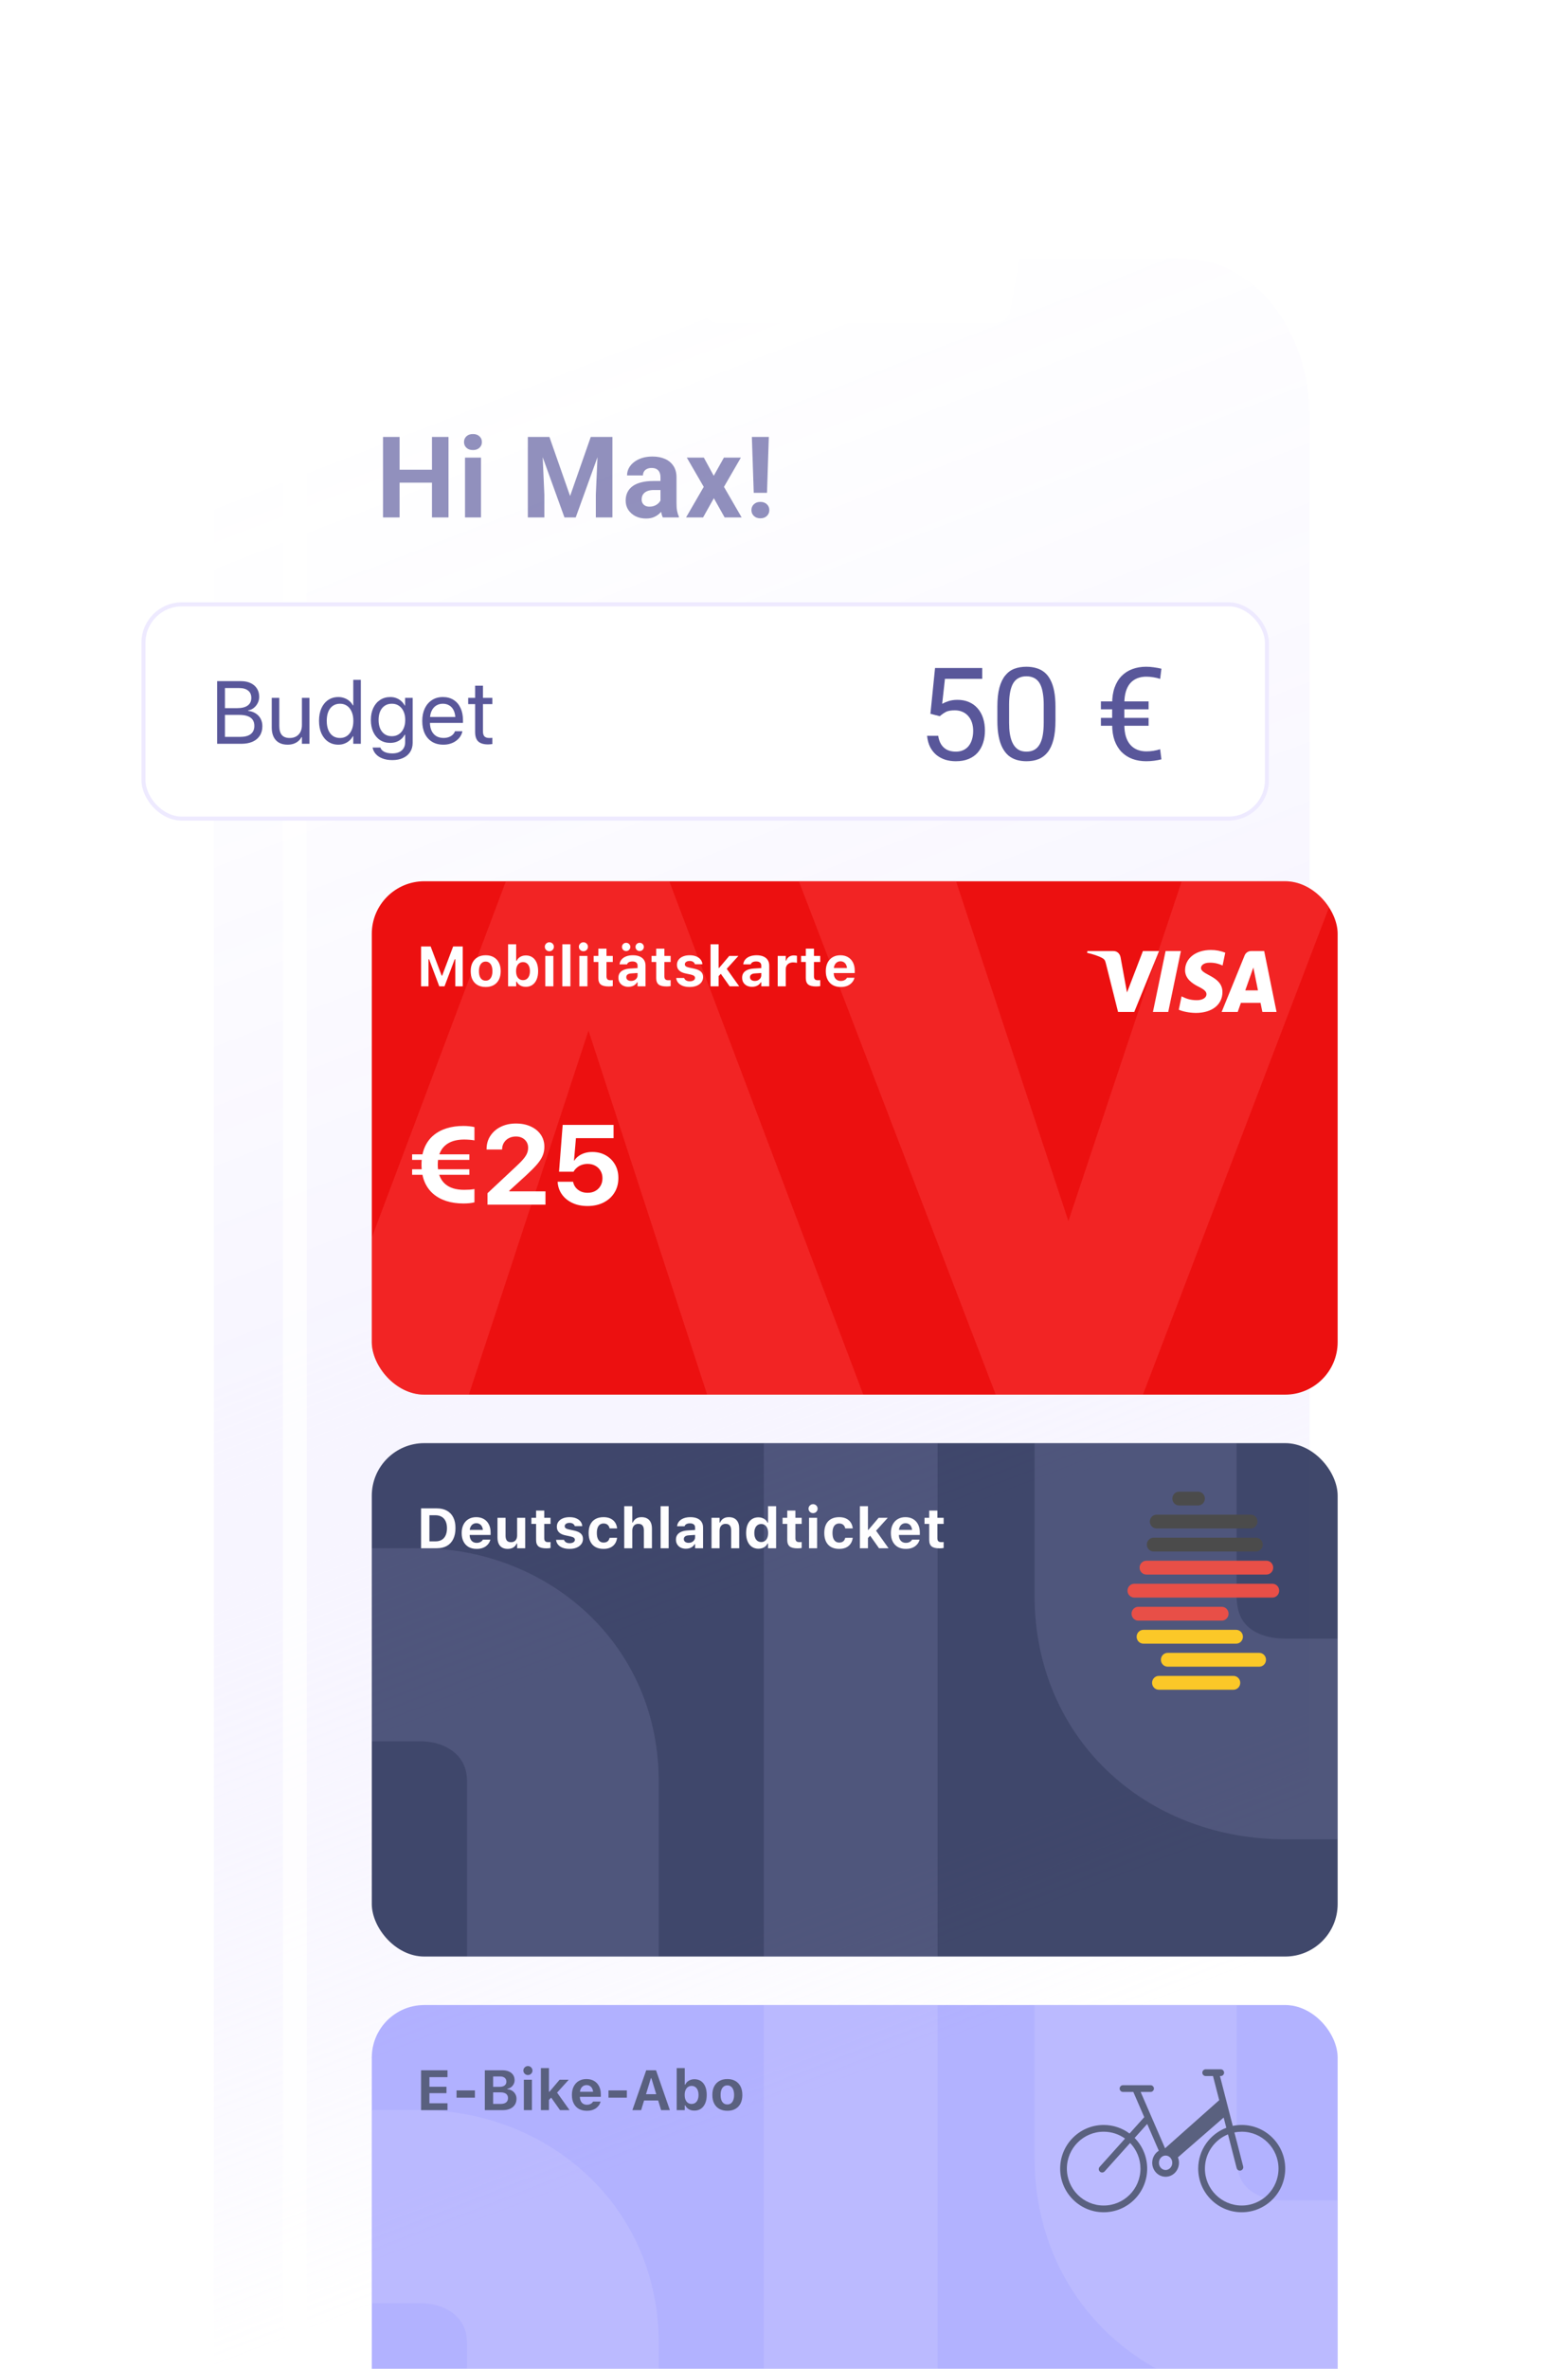 <?xml version="1.0" encoding="utf-8"?>
<svg xmlns="http://www.w3.org/2000/svg" fill="none" height="586" viewBox="0 0 388 586" width="388">
<g data-figma-bg-blur-radius="20" filter="url(#filter0_d_11328_27726)">
<path d="M76 93.812C76 72.377 89.923 55 107.098 55H315.902C333.077 55 347 72.377 347 93.812V576.188C347 597.623 333.077 615 315.902 615H107.098C89.923 615 76 597.623 76 576.188V93.812Z" fill="url(#paint0_linear_11328_27726)" fill-opacity="0.6" shape-rendering="crispEdges"/>
</g>
<path d="M108.053 116.201V119.4H97.662V116.201H108.053ZM98.879 108.094V128H94.777V108.094H98.879ZM110.979 108.094V128H106.891V108.094H110.979ZM119.017 113.207V128H115.066V113.207H119.017ZM114.82 109.352C114.82 108.777 115.02 108.303 115.421 107.93C115.822 107.556 116.36 107.369 117.035 107.369C117.7 107.369 118.233 107.556 118.634 107.93C119.044 108.303 119.249 108.777 119.249 109.352C119.249 109.926 119.044 110.4 118.634 110.773C118.233 111.147 117.7 111.334 117.035 111.334C116.36 111.334 115.822 111.147 115.421 110.773C115.02 110.4 114.82 109.926 114.82 109.352ZM132.483 108.094H135.955L141.069 122.709L146.182 108.094H149.655L142.463 128H139.674L132.483 108.094ZM130.61 108.094H134.069L134.698 122.34V128H130.61V108.094ZM148.069 108.094H151.541V128H147.44V122.34L148.069 108.094ZM163.435 124.664V118.074C163.435 117.6 163.358 117.195 163.203 116.857C163.048 116.511 162.806 116.242 162.478 116.051C162.159 115.859 161.745 115.764 161.234 115.764C160.797 115.764 160.418 115.841 160.099 115.996C159.78 116.142 159.534 116.356 159.361 116.639C159.188 116.912 159.101 117.236 159.101 117.609H155.164C155.164 116.98 155.31 116.383 155.601 115.818C155.893 115.253 156.317 114.757 156.873 114.328C157.429 113.891 158.09 113.549 158.855 113.303C159.63 113.057 160.496 112.934 161.453 112.934C162.601 112.934 163.622 113.125 164.515 113.508C165.409 113.891 166.11 114.465 166.621 115.23C167.14 115.996 167.4 116.953 167.4 118.102V124.432C167.4 125.243 167.45 125.908 167.551 126.428C167.651 126.938 167.797 127.385 167.988 127.768V128H164.01C163.818 127.599 163.672 127.098 163.572 126.496C163.481 125.885 163.435 125.275 163.435 124.664ZM163.955 118.99L163.982 121.219H161.781C161.261 121.219 160.81 121.278 160.428 121.396C160.045 121.515 159.73 121.684 159.484 121.902C159.238 122.112 159.056 122.358 158.937 122.641C158.828 122.923 158.773 123.233 158.773 123.57C158.773 123.908 158.851 124.213 159.006 124.486C159.161 124.751 159.384 124.96 159.676 125.115C159.967 125.261 160.309 125.334 160.701 125.334C161.293 125.334 161.808 125.215 162.246 124.979C162.683 124.742 163.021 124.45 163.258 124.104C163.504 123.757 163.631 123.429 163.64 123.119L164.679 124.787C164.534 125.161 164.333 125.548 164.078 125.949C163.832 126.35 163.517 126.729 163.135 127.084C162.752 127.43 162.291 127.717 161.754 127.945C161.216 128.164 160.578 128.273 159.84 128.273C158.901 128.273 158.049 128.087 157.283 127.713C156.526 127.33 155.925 126.806 155.478 126.141C155.041 125.466 154.822 124.701 154.822 123.844C154.822 123.069 154.968 122.381 155.26 121.779C155.551 121.178 155.98 120.672 156.545 120.262C157.119 119.842 157.834 119.528 158.691 119.318C159.548 119.1 160.541 118.99 161.672 118.99H163.955ZM174.167 113.207L176.614 117.705L179.13 113.207H183.327L179.144 120.439L183.519 128H179.308L176.642 123.242L173.976 128H169.765L174.14 120.439L169.956 113.207H174.167ZM190.245 108.094L189.794 121.916H186.512L186.048 108.094H190.245ZM185.938 126.195C185.938 125.612 186.139 125.129 186.54 124.746C186.95 124.354 187.488 124.158 188.153 124.158C188.827 124.158 189.365 124.354 189.766 124.746C190.167 125.129 190.368 125.612 190.368 126.195C190.368 126.76 190.167 127.239 189.766 127.631C189.365 128.023 188.827 128.219 188.153 128.219C187.488 128.219 186.95 128.023 186.54 127.631C186.139 127.239 185.938 126.76 185.938 126.195Z" fill="#59579A" fill-opacity="0.66"/>
<path d="M315.53 49C335.952 49 352.508 69.37 352.508 94.498V569.502C352.508 594.63 335.952 615 315.53 615H106.978C86.555 615 70 594.63 70 569.502V94.498C70 69.37 86.555 49 106.978 49H315.53ZM253.626 56.279L250.101 76.622C249.768 78.539 248.105 79.939 246.159 79.939H177.828C175.883 79.939 174.219 78.539 173.887 76.622L170.361 56.279H106.978L106.176 56.292C89.392 56.815 75.916 73.72 75.916 94.498V569.502L75.927 570.488C76.345 590.812 89.658 607.193 106.176 607.708L106.978 607.721H315.53L316.332 607.708C332.85 607.193 346.162 590.812 346.581 570.488L346.592 569.502V94.498C346.592 73.72 333.116 56.815 316.332 56.292L315.53 56.279H253.626Z" fill="white" fill-opacity="0.8"/>
<g clip-path="url(#clip1_11328_27726)">
<rect fill="#EC1010" height="127" rx="13" width="239" x="92" y="218"/>
<path d="M282.439 346H246.774L195 211H234.257L264.376 302.062L294.743 211H334L282.439 346Z" fill="#FF5050" fill-opacity="0.53" opacity="0.6"/>
<path d="M127.819 211H162.971L214 346H175.308L145.623 254.938L115.692 346H77L127.819 211Z" fill="#FF5050" fill-opacity="0.53" opacity="0.6"/>
<path d="M292.208 235.267L289.078 250.333L285.293 250.333L288.425 235.267L292.208 235.267ZM308.143 244.994L310.136 239.337L311.283 244.994L308.143 244.994ZM312.374 250.333L315.878 250.333L312.821 235.267L309.586 235.267C309.238 235.266 308.897 235.371 308.609 235.569C308.322 235.766 308.1 236.047 307.974 236.373L302.293 250.334L306.269 250.334L307.059 248.086L311.918 248.086L312.371 250.334L312.374 250.333ZM302.49 245.415C302.506 241.437 297.146 241.219 297.184 239.442C297.194 238.902 297.696 238.328 298.79 238.179C300.073 238.056 301.365 238.289 302.525 238.854L303.189 235.668C302.059 235.229 300.858 235.003 299.646 235C295.904 235 293.269 237.047 293.246 239.98C293.224 242.147 295.127 243.358 296.57 244.078C298.045 244.817 298.534 245.292 298.534 245.95C298.525 246.961 297.357 247.407 296.268 247.424C294.363 247.456 293.258 246.896 292.376 246.474L291.69 249.776C292.576 250.193 294.207 250.558 295.902 250.576C299.881 250.576 302.482 248.551 302.496 245.416L302.49 245.415ZM286.804 235.267L280.668 250.333L276.663 250.333L273.641 238.31C273.459 237.569 273.298 237.298 272.735 236.985C271.828 236.477 270.317 236.002 269 235.706L269.089 235.267L275.533 235.267C276.355 235.267 277.094 235.829 277.28 236.803L278.875 245.521L282.815 235.267L286.804 235.267Z" fill="white"/>
<path d="M104.196 244V234.136H106.562L109.289 241.354H109.412L112.133 234.136H114.498V244H112.659V237.287H111.641L113.609 234.409L109.993 244H108.701L105.092 234.409L107.054 237.287H106.035V244H104.196ZM120.182 244.157C119.412 244.157 118.749 244.002 118.193 243.692C117.637 243.378 117.211 242.929 116.914 242.346C116.618 241.758 116.47 241.056 116.47 240.24V240.227C116.47 239.415 116.62 238.718 116.921 238.135C117.222 237.551 117.648 237.103 118.2 236.788C118.756 236.469 119.416 236.31 120.182 236.31C120.948 236.31 121.606 236.467 122.158 236.781C122.714 237.096 123.142 237.547 123.443 238.135C123.744 238.718 123.894 239.415 123.894 240.227V240.24C123.894 241.056 123.746 241.758 123.45 242.346C123.153 242.929 122.727 243.378 122.171 243.692C121.62 244.002 120.957 244.157 120.182 244.157ZM120.182 242.592C120.537 242.592 120.838 242.498 121.084 242.312C121.33 242.125 121.52 241.856 121.652 241.505C121.784 241.154 121.85 240.732 121.85 240.24V240.227C121.85 239.734 121.784 239.315 121.652 238.969C121.52 238.618 121.328 238.349 121.078 238.162C120.831 237.971 120.533 237.875 120.182 237.875C119.831 237.875 119.53 237.971 119.28 238.162C119.034 238.349 118.844 238.618 118.712 238.969C118.58 239.315 118.514 239.734 118.514 240.227V240.24C118.514 240.737 118.578 241.161 118.705 241.512C118.838 241.863 119.027 242.132 119.273 242.318C119.523 242.501 119.827 242.592 120.182 242.592ZM130.104 244.116C129.749 244.116 129.425 244.066 129.134 243.966C128.842 243.861 128.587 243.713 128.368 243.521C128.154 243.33 127.981 243.1 127.848 242.831H127.725V244H125.729V233.596H127.725V237.677H127.848C127.976 237.399 128.149 237.162 128.368 236.966C128.591 236.77 128.849 236.619 129.14 236.515C129.437 236.405 129.758 236.351 130.104 236.351C130.738 236.351 131.282 236.506 131.738 236.815C132.194 237.125 132.545 237.57 132.791 238.148C133.037 238.727 133.16 239.42 133.16 240.227V240.24C133.16 241.042 133.035 241.733 132.784 242.312C132.538 242.89 132.187 243.337 131.731 243.651C131.275 243.961 130.733 244.116 130.104 244.116ZM129.421 242.462C129.776 242.462 130.079 242.373 130.33 242.195C130.585 242.018 130.781 241.762 130.918 241.43C131.059 241.097 131.13 240.701 131.13 240.24V240.227C131.13 239.766 131.059 239.372 130.918 239.044C130.781 238.711 130.585 238.456 130.33 238.278C130.079 238.096 129.776 238.005 129.421 238.005C129.074 238.005 128.771 238.096 128.511 238.278C128.256 238.456 128.058 238.711 127.917 239.044C127.775 239.372 127.705 239.769 127.705 240.233V240.247C127.705 240.703 127.773 241.097 127.91 241.43C128.051 241.762 128.249 242.018 128.505 242.195C128.764 242.373 129.07 242.462 129.421 242.462ZM134.934 244V236.474H136.93V244H134.934ZM135.939 235.318C135.633 235.318 135.369 235.211 135.146 234.997C134.922 234.778 134.811 234.516 134.811 234.211C134.811 233.901 134.922 233.639 135.146 233.425C135.369 233.206 135.633 233.097 135.939 233.097C136.248 233.097 136.513 233.206 136.732 233.425C136.95 233.639 137.06 233.901 137.06 234.211C137.06 234.516 136.95 234.778 136.732 234.997C136.513 235.211 136.248 235.318 135.939 235.318ZM139.148 244V233.596H141.144V244H139.148ZM143.362 244V236.474H145.358V244H143.362ZM144.367 235.318C144.062 235.318 143.797 235.211 143.574 234.997C143.351 234.778 143.239 234.516 143.239 234.211C143.239 233.901 143.351 233.639 143.574 233.425C143.797 233.206 144.062 233.097 144.367 233.097C144.677 233.097 144.941 233.206 145.16 233.425C145.379 233.639 145.488 233.901 145.488 234.211C145.488 234.516 145.379 234.778 145.16 234.997C144.941 235.211 144.677 235.318 144.367 235.318ZM150.632 244.027C149.721 244.027 149.064 243.868 148.663 243.549C148.262 243.225 148.062 242.699 148.062 241.97V237.978H146.9V236.474H148.062V234.676H150.078V236.474H151.63V237.978H150.078V241.512C150.078 241.849 150.153 242.097 150.304 242.257C150.459 242.412 150.705 242.489 151.042 242.489C151.17 242.489 151.275 242.487 151.357 242.482C151.443 242.473 151.534 242.464 151.63 242.455V243.938C151.507 243.961 151.359 243.982 151.186 244C151.013 244.018 150.828 244.027 150.632 244.027ZM155.482 244.116C155.008 244.116 154.584 244.025 154.21 243.843C153.841 243.656 153.552 243.394 153.342 243.057C153.133 242.715 153.028 242.316 153.028 241.86V241.847C153.028 241.396 153.14 241.008 153.363 240.685C153.591 240.361 153.921 240.108 154.354 239.926C154.792 239.739 155.322 239.627 155.947 239.591L158.75 239.42V240.637L156.248 240.801C155.819 240.824 155.5 240.915 155.291 241.074C155.081 241.234 154.976 241.45 154.976 241.724V241.737C154.976 242.024 155.085 242.25 155.304 242.414C155.523 242.578 155.806 242.66 156.152 242.66C156.462 242.66 156.737 242.599 156.979 242.476C157.221 242.353 157.412 242.186 157.553 241.977C157.695 241.762 157.765 241.523 157.765 241.259V238.859C157.765 238.531 157.656 238.281 157.437 238.107C157.223 237.93 156.911 237.841 156.501 237.841C156.14 237.841 155.847 237.902 155.619 238.025C155.395 238.144 155.245 238.315 155.167 238.538L155.154 238.565H153.308L153.315 238.504C153.37 238.062 153.536 237.677 153.814 237.349C154.097 237.021 154.475 236.765 154.949 236.583C155.427 236.401 155.981 236.31 156.61 236.31C157.275 236.31 157.84 236.412 158.305 236.617C158.77 236.818 159.123 237.109 159.365 237.492C159.611 237.87 159.734 238.326 159.734 238.859V244H157.765V243.002H157.642C157.515 243.234 157.344 243.435 157.129 243.604C156.92 243.768 156.674 243.895 156.391 243.986C156.113 244.073 155.81 244.116 155.482 244.116ZM154.942 235.271C154.655 235.271 154.409 235.173 154.204 234.977C154.003 234.776 153.903 234.532 153.903 234.245C153.903 233.963 154.003 233.723 154.204 233.527C154.409 233.327 154.655 233.227 154.942 233.227C155.224 233.227 155.466 233.327 155.667 233.527C155.872 233.723 155.974 233.963 155.974 234.245C155.974 234.532 155.872 234.776 155.667 234.977C155.466 235.173 155.224 235.271 154.942 235.271ZM158.285 235.271C158.002 235.271 157.758 235.173 157.553 234.977C157.353 234.776 157.252 234.532 157.252 234.245C157.252 233.963 157.353 233.723 157.553 233.527C157.758 233.327 158.002 233.227 158.285 233.227C158.572 233.227 158.816 233.327 159.016 233.527C159.221 233.723 159.324 233.963 159.324 234.245C159.324 234.532 159.221 234.776 159.016 234.977C158.816 235.173 158.572 235.271 158.285 235.271ZM164.953 244.027C164.042 244.027 163.385 243.868 162.984 243.549C162.583 243.225 162.383 242.699 162.383 241.97V237.978H161.221V236.474H162.383V234.676H164.399V236.474H165.951V237.978H164.399V241.512C164.399 241.849 164.474 242.097 164.625 242.257C164.78 242.412 165.026 242.489 165.363 242.489C165.491 242.489 165.596 242.487 165.678 242.482C165.764 242.473 165.855 242.464 165.951 242.455V243.938C165.828 243.961 165.68 243.982 165.507 244C165.334 244.018 165.149 244.027 164.953 244.027ZM170.678 244.157C169.994 244.157 169.411 244.064 168.928 243.877C168.449 243.686 168.073 243.424 167.8 243.091C167.531 242.758 167.374 242.378 167.328 241.949L167.322 241.922H169.283L169.297 241.949C169.379 242.182 169.534 242.373 169.762 242.523C169.994 242.674 170.307 242.749 170.698 242.749C170.954 242.749 171.177 242.715 171.368 242.646C171.56 242.574 171.71 242.476 171.82 242.353C171.929 242.229 171.984 242.086 171.984 241.922V241.908C171.984 241.708 171.902 241.541 171.738 241.409C171.573 241.277 171.3 241.168 170.917 241.081L169.659 240.814C169.181 240.714 168.782 240.568 168.463 240.377C168.144 240.181 167.905 239.942 167.745 239.659C167.59 239.377 167.513 239.049 167.513 238.675V238.668C167.513 238.194 167.643 237.782 167.903 237.431C168.167 237.075 168.534 236.799 169.003 236.604C169.477 236.408 170.026 236.31 170.651 236.31C171.307 236.31 171.865 236.41 172.325 236.61C172.786 236.806 173.139 237.071 173.385 237.403C173.636 237.731 173.775 238.098 173.802 238.504V238.531H171.949L171.943 238.497C171.888 238.292 171.751 238.112 171.532 237.957C171.314 237.798 171.017 237.718 170.644 237.718C170.416 237.718 170.213 237.752 170.035 237.82C169.858 237.889 169.716 237.984 169.612 238.107C169.511 238.23 169.461 238.376 169.461 238.545V238.552C169.461 238.684 169.495 238.8 169.564 238.9C169.632 239.001 169.744 239.087 169.899 239.16C170.054 239.233 170.261 239.299 170.521 239.358L171.772 239.625C172.524 239.789 173.08 240.035 173.44 240.363C173.8 240.691 173.98 241.133 173.98 241.689V241.696C173.98 242.193 173.838 242.626 173.556 242.995C173.273 243.364 172.884 243.651 172.387 243.856C171.89 244.057 171.321 244.157 170.678 244.157ZM175.822 244V233.596H177.818V244H175.822ZM180.559 244L178.249 240.732L179.739 239.536L182.918 244H180.559ZM177.681 241.621L177.613 239.447H177.941L180.457 236.474H182.719L179.623 239.892L178.556 240.691L177.681 241.621ZM186.093 244.116C185.619 244.116 185.195 244.025 184.821 243.843C184.452 243.656 184.163 243.394 183.953 243.057C183.743 242.715 183.639 242.316 183.639 241.86V241.847C183.639 241.396 183.75 241.008 183.974 240.685C184.201 240.361 184.532 240.108 184.965 239.926C185.402 239.739 185.933 239.627 186.558 239.591L189.36 239.42V240.637L186.858 240.801C186.43 240.824 186.111 240.915 185.901 241.074C185.692 241.234 185.587 241.45 185.587 241.724V241.737C185.587 242.024 185.696 242.25 185.915 242.414C186.134 242.578 186.416 242.66 186.763 242.66C187.073 242.66 187.348 242.599 187.59 242.476C187.831 242.353 188.023 242.186 188.164 241.977C188.305 241.762 188.376 241.523 188.376 241.259V238.859C188.376 238.531 188.267 238.281 188.048 238.107C187.834 237.93 187.521 237.841 187.111 237.841C186.751 237.841 186.457 237.902 186.229 238.025C186.006 238.144 185.856 238.315 185.778 238.538L185.765 238.565H183.919L183.926 238.504C183.98 238.062 184.147 237.677 184.425 237.349C184.707 237.021 185.086 236.765 185.56 236.583C186.038 236.401 186.592 236.31 187.221 236.31C187.886 236.31 188.451 236.412 188.916 236.617C189.381 236.818 189.734 237.109 189.976 237.492C190.222 237.87 190.345 238.326 190.345 238.859V244H188.376V243.002H188.253C188.125 243.234 187.954 243.435 187.74 243.604C187.531 243.768 187.284 243.895 187.002 243.986C186.724 244.073 186.421 244.116 186.093 244.116ZM192.44 244V236.474H194.436V237.643H194.559C194.682 237.232 194.908 236.916 195.236 236.692C195.564 236.465 195.972 236.351 196.459 236.351C196.596 236.351 196.728 236.36 196.856 236.378C196.988 236.396 197.104 236.419 197.204 236.446V238.189C197.054 238.153 196.901 238.126 196.746 238.107C196.596 238.085 196.443 238.073 196.288 238.073C195.91 238.073 195.582 238.144 195.304 238.285C195.026 238.422 194.812 238.618 194.661 238.873C194.511 239.128 194.436 239.434 194.436 239.789V244H192.44ZM201.966 244.027C201.054 244.027 200.398 243.868 199.997 243.549C199.596 243.225 199.395 242.699 199.395 241.97V237.978H198.233V236.474H199.395V234.676H201.412V236.474H202.964V237.978H201.412V241.512C201.412 241.849 201.487 242.097 201.637 242.257C201.792 242.412 202.038 242.489 202.376 242.489C202.503 242.489 202.608 242.487 202.69 242.482C202.777 242.473 202.868 242.464 202.964 242.455V243.938C202.841 243.961 202.692 243.982 202.519 244C202.346 244.018 202.161 244.027 201.966 244.027ZM208.019 244.157C207.258 244.157 206.601 244 206.05 243.686C205.503 243.367 205.081 242.915 204.785 242.332C204.489 241.749 204.341 241.054 204.341 240.247V240.24C204.341 239.443 204.487 238.75 204.778 238.162C205.075 237.574 205.492 237.118 206.029 236.795C206.572 236.471 207.207 236.31 207.937 236.31C208.67 236.31 209.304 236.467 209.837 236.781C210.37 237.096 210.78 237.535 211.067 238.101C211.355 238.666 211.498 239.329 211.498 240.09V240.712H205.339V239.461H210.541L209.605 240.644V239.844C209.605 239.393 209.534 239.017 209.393 238.716C209.256 238.415 209.064 238.189 208.818 238.039C208.577 237.884 208.294 237.807 207.971 237.807C207.652 237.807 207.367 237.886 207.116 238.046C206.87 238.201 206.674 238.431 206.528 238.736C206.387 239.037 206.316 239.406 206.316 239.844V240.65C206.316 241.074 206.387 241.437 206.528 241.737C206.67 242.038 206.87 242.268 207.13 242.428C207.39 242.587 207.7 242.667 208.06 242.667C208.351 242.667 208.6 242.624 208.805 242.537C209.01 242.451 209.174 242.35 209.297 242.236C209.425 242.118 209.511 242.011 209.557 241.915L209.577 241.874H211.437L211.423 241.942C211.364 242.179 211.257 242.428 211.102 242.688C210.947 242.943 210.732 243.182 210.459 243.405C210.19 243.629 209.853 243.811 209.447 243.952C209.046 244.089 208.57 244.157 208.019 244.157Z" fill="white"/>
<path d="M114.68 297.713C113.14 297.713 111.732 297.512 110.456 297.111C109.189 296.701 108.095 296.1 107.175 295.307C106.254 294.505 105.543 293.507 105.042 292.312C104.55 291.109 104.303 289.715 104.303 288.129V288.102C104.303 286.516 104.55 285.126 105.042 283.932C105.543 282.729 106.254 281.73 107.175 280.938C108.104 280.135 109.203 279.534 110.469 279.133C111.736 278.732 113.14 278.531 114.68 278.531C115.182 278.531 115.674 278.559 116.157 278.613C116.649 278.659 117.064 278.727 117.401 278.818V282.1C117.073 282.036 116.667 281.986 116.184 281.949C115.701 281.913 115.25 281.895 114.831 281.895C113.828 281.895 112.926 282.022 112.124 282.277C111.322 282.533 110.638 282.92 110.073 283.439C109.508 283.95 109.075 284.597 108.774 285.381C108.473 286.156 108.323 287.067 108.323 288.115V288.143C108.323 289.191 108.473 290.102 108.774 290.877C109.075 291.652 109.508 292.299 110.073 292.818C110.638 293.329 111.322 293.712 112.124 293.967C112.926 294.213 113.828 294.336 114.831 294.336C115.25 294.336 115.701 294.322 116.184 294.295C116.667 294.258 117.073 294.208 117.401 294.145V297.426C117.064 297.517 116.649 297.59 116.157 297.645C115.674 297.69 115.182 297.713 114.68 297.713ZM101.979 290.617V289.25H116.143V290.617H101.979ZM101.979 286.926V285.559H116.143V286.926H101.979ZM120.634 298V295.17L127.607 288.648C128.464 287.855 129.111 287.195 129.548 286.666C129.986 286.137 130.282 285.663 130.437 285.244C130.601 284.825 130.683 284.387 130.683 283.932V283.904C130.683 283.367 130.555 282.893 130.3 282.482C130.045 282.063 129.69 281.735 129.234 281.498C128.787 281.261 128.272 281.143 127.689 281.143C127.014 281.143 126.422 281.279 125.912 281.553C125.401 281.817 125 282.186 124.708 282.66C124.417 283.125 124.262 283.654 124.244 284.246L124.23 284.369H120.402V284.26C120.402 283.02 120.716 281.926 121.345 280.979C121.974 280.021 122.835 279.274 123.929 278.736C125.032 278.199 126.276 277.93 127.662 277.93C129.056 277.93 130.282 278.176 131.339 278.668C132.397 279.151 133.221 279.826 133.814 280.691C134.406 281.557 134.703 282.551 134.703 283.672V283.699C134.703 284.492 134.557 285.23 134.265 285.914C133.983 286.589 133.513 287.309 132.857 288.074C132.201 288.831 131.303 289.733 130.164 290.781L124.449 295.99L126.035 293.215V295.99L124.462 294.719H134.976V298H120.634ZM145.387 298.342C143.956 298.342 142.703 298.087 141.627 297.576C140.552 297.066 139.699 296.373 139.07 295.498C138.442 294.623 138.086 293.639 138.004 292.545L137.99 292.34H141.805L141.832 292.436C141.932 292.928 142.142 293.374 142.461 293.775C142.789 294.176 143.204 294.495 143.705 294.732C144.207 294.96 144.772 295.074 145.401 295.074C146.121 295.074 146.754 294.924 147.301 294.623C147.857 294.313 148.29 293.889 148.6 293.352C148.919 292.814 149.078 292.194 149.078 291.492V291.465C149.078 290.772 148.919 290.161 148.6 289.633C148.29 289.095 147.857 288.676 147.301 288.375C146.754 288.074 146.125 287.924 145.414 287.924C144.913 287.924 144.448 287.997 144.02 288.143C143.591 288.279 143.208 288.484 142.871 288.758C142.68 288.913 142.502 289.081 142.338 289.264C142.174 289.446 142.037 289.642 141.928 289.852H138.332L139.235 278.271H151.826V281.553H142.516L142.037 287.104H142.119C142.393 286.657 142.748 286.279 143.186 285.969C143.632 285.65 144.138 285.404 144.703 285.23C145.278 285.057 145.897 284.971 146.563 284.971C147.82 284.971 148.932 285.249 149.899 285.805C150.865 286.352 151.626 287.108 152.182 288.074C152.738 289.04 153.016 290.143 153.016 291.383V291.41C153.016 292.786 152.692 293.994 152.045 295.033C151.407 296.072 150.514 296.883 149.365 297.467C148.217 298.05 146.891 298.342 145.387 298.342Z" fill="white"/>
</g>
<g opacity="0.84">
<g clip-path="url(#clip2_11328_27726)">
<rect fill="#1D264F" height="127" rx="13" width="239" x="92" y="357"/>
<path d="M232 349V488H189V349H232Z" fill="#BAB7FF" opacity="0.12"/>
<path d="M256 394.718V341H305.997V394.718C305.997 399.014 307.45 401.16 308.791 402.389C310.363 403.83 313.338 405.35 317.985 405.35H333V455H317.985C302.212 455 286.694 449.703 274.878 438.872C262.831 427.829 256 412.247 256 394.718Z" fill="#BAB7FF" opacity="0.12"/>
<path d="M163 440.729L163 496L115.573 496L115.573 440.729L115.57 440.429C115.5 437.357 114.363 435.298 112.806 433.84C111.059 432.206 108.105 430.759 103.997 430.759L89 430.759L89 383L103.997 383C134.666 383 162.561 405.677 162.995 439.919L163 440.729Z" fill="#BAB7FF" opacity="0.12"/>
<path d="M104.196 383V373.136H110.731V374.838H106.261V377.217H110.479V378.803H106.261V381.298H110.731V383H104.196ZM112.97 379.917V378.119H117.516V379.917H112.97ZM120.999 383V381.462H123.87C124.467 381.462 124.92 381.339 125.23 381.093C125.545 380.847 125.702 380.489 125.702 380.02V380.006C125.702 379.701 125.629 379.443 125.483 379.233C125.342 379.024 125.13 378.867 124.847 378.762C124.569 378.652 124.228 378.598 123.822 378.598H120.999V377.237H123.583C124.139 377.237 124.565 377.126 124.861 376.902C125.157 376.679 125.305 376.365 125.305 375.959V375.945C125.305 375.544 125.169 375.232 124.895 375.009C124.626 374.781 124.246 374.667 123.754 374.667H120.999V373.136H124.28C124.923 373.136 125.469 373.236 125.921 373.437C126.376 373.632 126.725 373.915 126.967 374.284C127.213 374.649 127.336 375.084 127.336 375.59V375.604C127.336 375.95 127.256 376.273 127.096 376.574C126.941 376.875 126.73 377.126 126.461 377.326C126.192 377.527 125.889 377.652 125.551 377.702V377.825C125.989 377.857 126.376 377.98 126.714 378.194C127.055 378.409 127.322 378.687 127.513 379.028C127.709 379.37 127.807 379.751 127.807 380.17V380.184C127.807 380.758 127.668 381.257 127.39 381.681C127.117 382.1 126.725 382.426 126.215 382.658C125.709 382.886 125.103 383 124.396 383H120.999ZM119.967 383V373.136H122.031V383H119.967ZM129.629 383V375.474H131.625V383H129.629ZM130.634 374.318C130.329 374.318 130.064 374.211 129.841 373.997C129.618 373.778 129.506 373.516 129.506 373.211C129.506 372.901 129.618 372.639 129.841 372.425C130.064 372.206 130.329 372.097 130.634 372.097C130.944 372.097 131.208 372.206 131.427 372.425C131.646 372.639 131.755 372.901 131.755 373.211C131.755 373.516 131.646 373.778 131.427 373.997C131.208 374.211 130.944 374.318 130.634 374.318ZM133.843 383V372.596H135.839V383H133.843ZM138.581 383L136.27 379.732L137.76 378.536L140.939 383H138.581ZM135.703 380.621L135.634 378.447H135.962L138.478 375.474H140.741L137.644 378.892L136.578 379.691L135.703 380.621ZM145.194 383.157C144.433 383.157 143.777 383 143.225 382.686C142.679 382.367 142.257 381.915 141.961 381.332C141.665 380.749 141.516 380.054 141.516 379.247V379.24C141.516 378.443 141.662 377.75 141.954 377.162C142.25 376.574 142.667 376.118 143.205 375.795C143.747 375.471 144.383 375.31 145.112 375.31C145.846 375.31 146.479 375.467 147.013 375.781C147.546 376.096 147.956 376.535 148.243 377.101C148.53 377.666 148.674 378.329 148.674 379.09V379.712H142.514V378.461H147.717L146.78 379.644V378.844C146.78 378.393 146.709 378.017 146.568 377.716C146.431 377.415 146.24 377.189 145.994 377.039C145.752 376.884 145.47 376.807 145.146 376.807C144.827 376.807 144.542 376.886 144.292 377.046C144.046 377.201 143.85 377.431 143.704 377.736C143.563 378.037 143.492 378.406 143.492 378.844V379.65C143.492 380.074 143.563 380.437 143.704 380.737C143.845 381.038 144.046 381.268 144.305 381.428C144.565 381.587 144.875 381.667 145.235 381.667C145.527 381.667 145.775 381.624 145.98 381.537C146.185 381.451 146.349 381.35 146.472 381.236C146.6 381.118 146.687 381.011 146.732 380.915L146.753 380.874H148.612L148.598 380.942C148.539 381.179 148.432 381.428 148.277 381.688C148.122 381.943 147.908 382.182 147.635 382.405C147.366 382.629 147.028 382.811 146.623 382.952C146.222 383.089 145.746 383.157 145.194 383.157ZM150.57 379.917V378.119H155.116V379.917H150.57ZM156.48 383L159.905 373.136H161.662V375.104H161.06L158.647 383H156.48ZM158.312 380.607L158.818 379.062H163.377L163.883 380.607H158.312ZM163.589 383L161.183 375.104V373.136H162.332L165.763 383H163.589ZM171.823 383.116C171.468 383.116 171.144 383.066 170.852 382.966C170.561 382.861 170.306 382.713 170.087 382.521C169.873 382.33 169.699 382.1 169.567 381.831H169.444V383H167.448V372.596H169.444V376.677H169.567C169.695 376.399 169.868 376.162 170.087 375.966C170.31 375.77 170.568 375.619 170.859 375.515C171.155 375.405 171.477 375.351 171.823 375.351C172.457 375.351 173.001 375.506 173.457 375.815C173.913 376.125 174.264 376.57 174.51 377.148C174.756 377.727 174.879 378.42 174.879 379.227V379.24C174.879 380.042 174.753 380.733 174.503 381.312C174.257 381.89 173.906 382.337 173.45 382.651C172.994 382.961 172.452 383.116 171.823 383.116ZM171.14 381.462C171.495 381.462 171.798 381.373 172.049 381.195C172.304 381.018 172.5 380.762 172.637 380.43C172.778 380.097 172.849 379.701 172.849 379.24V379.227C172.849 378.766 172.778 378.372 172.637 378.044C172.5 377.711 172.304 377.456 172.049 377.278C171.798 377.096 171.495 377.005 171.14 377.005C170.793 377.005 170.49 377.096 170.23 377.278C169.975 377.456 169.777 377.711 169.636 378.044C169.494 378.372 169.424 378.769 169.424 379.233V379.247C169.424 379.703 169.492 380.097 169.629 380.43C169.77 380.762 169.968 381.018 170.224 381.195C170.483 381.373 170.789 381.462 171.14 381.462ZM179.982 383.157C179.211 383.157 178.548 383.002 177.992 382.692C177.436 382.378 177.01 381.929 176.714 381.346C176.418 380.758 176.27 380.056 176.27 379.24V379.227C176.27 378.415 176.42 377.718 176.721 377.135C177.022 376.551 177.448 376.103 177.999 375.788C178.555 375.469 179.216 375.31 179.982 375.31C180.747 375.31 181.406 375.467 181.957 375.781C182.513 376.096 182.942 376.547 183.242 377.135C183.543 377.718 183.694 378.415 183.694 379.227V379.24C183.694 380.056 183.545 380.758 183.249 381.346C182.953 381.929 182.527 382.378 181.971 382.692C181.42 383.002 180.756 383.157 179.982 383.157ZM179.982 381.592C180.337 381.592 180.638 381.498 180.884 381.312C181.13 381.125 181.319 380.856 181.451 380.505C181.584 380.154 181.65 379.732 181.65 379.24V379.227C181.65 378.734 181.584 378.315 181.451 377.969C181.319 377.618 181.128 377.349 180.877 377.162C180.631 376.971 180.333 376.875 179.982 376.875C179.631 376.875 179.33 376.971 179.079 377.162C178.833 377.349 178.644 377.618 178.512 377.969C178.38 378.315 178.314 378.734 178.314 379.227V379.24C178.314 379.737 178.378 380.161 178.505 380.512C178.637 380.863 178.826 381.132 179.073 381.318C179.323 381.501 179.626 381.592 179.982 381.592Z" fill="#1D264F"/>
<path d="M104.196 383V373.136H108.079C109.059 373.136 109.893 373.327 110.581 373.71C111.269 374.088 111.796 374.64 112.16 375.364C112.525 376.089 112.707 376.966 112.707 377.996V378.01C112.707 379.072 112.525 379.974 112.16 380.717C111.8 381.46 111.276 382.027 110.588 382.419C109.9 382.806 109.063 383 108.079 383H104.196ZM106.261 381.298H107.751C108.362 381.298 108.879 381.173 109.303 380.922C109.727 380.671 110.048 380.304 110.267 379.821C110.49 379.334 110.602 378.741 110.602 378.044V378.03C110.602 377.351 110.488 376.775 110.26 376.301C110.036 375.822 109.711 375.46 109.282 375.214C108.858 374.963 108.348 374.838 107.751 374.838H106.261V381.298ZM117.919 383.157C117.158 383.157 116.502 383 115.951 382.686C115.404 382.367 114.982 381.915 114.686 381.332C114.39 380.749 114.242 380.054 114.242 379.247V379.24C114.242 378.443 114.387 377.75 114.679 377.162C114.975 376.574 115.392 376.118 115.93 375.795C116.472 375.471 117.108 375.31 117.837 375.31C118.571 375.31 119.204 375.467 119.738 375.781C120.271 376.096 120.681 376.535 120.968 377.101C121.255 377.666 121.399 378.329 121.399 379.09V379.712H115.24V378.461H120.442L119.505 379.644V378.844C119.505 378.393 119.435 378.017 119.293 377.716C119.157 377.415 118.965 377.189 118.719 377.039C118.478 376.884 118.195 376.807 117.871 376.807C117.552 376.807 117.268 376.886 117.017 377.046C116.771 377.201 116.575 377.431 116.429 377.736C116.288 378.037 116.217 378.406 116.217 378.844V379.65C116.217 380.074 116.288 380.437 116.429 380.737C116.57 381.038 116.771 381.268 117.031 381.428C117.29 381.587 117.6 381.667 117.96 381.667C118.252 381.667 118.5 381.624 118.705 381.537C118.911 381.451 119.075 381.35 119.198 381.236C119.325 381.118 119.412 381.011 119.457 380.915L119.478 380.874H121.337L121.324 380.942C121.264 381.179 121.157 381.428 121.002 381.688C120.847 381.943 120.633 382.182 120.36 382.405C120.091 382.629 119.754 382.811 119.348 382.952C118.947 383.089 118.471 383.157 117.919 383.157ZM125.661 383.157C125.1 383.157 124.629 383.048 124.246 382.829C123.868 382.61 123.583 382.291 123.391 381.872C123.2 381.448 123.104 380.938 123.104 380.341V375.474H125.1V379.883C125.1 380.416 125.205 380.819 125.415 381.093C125.629 381.366 125.973 381.503 126.447 381.503C126.693 381.503 126.91 381.464 127.096 381.387C127.288 381.305 127.447 381.191 127.575 381.045C127.703 380.899 127.798 380.724 127.862 380.519C127.93 380.309 127.965 380.076 127.965 379.821V375.474H129.961V383H127.965V381.838H127.842C127.728 382.111 127.568 382.348 127.363 382.549C127.158 382.745 126.912 382.895 126.625 383C126.338 383.105 126.016 383.157 125.661 383.157ZM135.228 383.027C134.316 383.027 133.66 382.868 133.259 382.549C132.858 382.225 132.657 381.699 132.657 380.97V376.978H131.495V375.474H132.657V373.676H134.674V375.474H136.226V376.978H134.674V380.512C134.674 380.849 134.749 381.097 134.899 381.257C135.054 381.412 135.301 381.489 135.638 381.489C135.765 381.489 135.87 381.487 135.952 381.482C136.039 381.473 136.13 381.464 136.226 381.455V382.938C136.103 382.961 135.955 382.982 135.781 383C135.608 383.018 135.424 383.027 135.228 383.027ZM140.953 383.157C140.269 383.157 139.686 383.064 139.203 382.877C138.724 382.686 138.348 382.424 138.075 382.091C137.806 381.758 137.649 381.378 137.603 380.949L137.596 380.922H139.558L139.572 380.949C139.654 381.182 139.809 381.373 140.037 381.523C140.269 381.674 140.581 381.749 140.973 381.749C141.228 381.749 141.452 381.715 141.643 381.646C141.834 381.574 141.985 381.476 142.094 381.353C142.204 381.229 142.258 381.086 142.258 380.922V380.908C142.258 380.708 142.176 380.541 142.012 380.409C141.848 380.277 141.575 380.168 141.192 380.081L139.934 379.814C139.456 379.714 139.057 379.568 138.738 379.377C138.419 379.181 138.179 378.942 138.02 378.659C137.865 378.377 137.788 378.049 137.788 377.675V377.668C137.788 377.194 137.917 376.782 138.177 376.431C138.442 376.075 138.808 375.799 139.278 375.604C139.752 375.408 140.301 375.31 140.925 375.31C141.581 375.31 142.14 375.41 142.6 375.61C143.06 375.806 143.414 376.071 143.66 376.403C143.91 376.731 144.049 377.098 144.077 377.504V377.531H142.224L142.217 377.497C142.163 377.292 142.026 377.112 141.807 376.957C141.588 376.798 141.292 376.718 140.918 376.718C140.691 376.718 140.488 376.752 140.31 376.82C140.132 376.889 139.991 376.984 139.886 377.107C139.786 377.23 139.736 377.376 139.736 377.545V377.552C139.736 377.684 139.77 377.8 139.838 377.9C139.907 378.001 140.018 378.087 140.173 378.16C140.328 378.233 140.536 378.299 140.795 378.358L142.046 378.625C142.798 378.789 143.354 379.035 143.714 379.363C144.074 379.691 144.254 380.133 144.254 380.689V380.696C144.254 381.193 144.113 381.626 143.831 381.995C143.548 382.364 143.158 382.651 142.662 382.856C142.165 383.057 141.595 383.157 140.953 383.157ZM149.344 383.157C148.56 383.157 147.892 383.005 147.341 382.699C146.794 382.389 146.377 381.943 146.09 381.359C145.803 380.771 145.659 380.061 145.659 379.227V379.213C145.659 378.383 145.803 377.679 146.09 377.101C146.377 376.522 146.794 376.08 147.341 375.774C147.892 375.465 148.56 375.31 149.344 375.31C150.009 375.31 150.581 375.424 151.059 375.651C151.538 375.879 151.916 376.201 152.194 376.615C152.472 377.03 152.641 377.518 152.7 378.078V378.099H150.847L150.841 378.085C150.772 377.72 150.613 377.429 150.362 377.21C150.116 376.987 149.779 376.875 149.35 376.875C148.995 376.875 148.692 376.966 148.441 377.148C148.195 377.326 148.008 377.588 147.881 377.935C147.753 378.281 147.689 378.707 147.689 379.213V379.227C147.689 379.732 147.753 380.163 147.881 380.519C148.013 380.869 148.202 381.136 148.448 381.318C148.694 381.501 148.995 381.592 149.35 381.592C149.761 381.592 150.089 381.496 150.335 381.305C150.581 381.113 150.747 380.826 150.834 380.443L150.847 380.423L152.693 380.416V380.464C152.62 381.006 152.445 381.48 152.167 381.886C151.889 382.291 151.513 382.606 151.039 382.829C150.565 383.048 150 383.157 149.344 383.157ZM154.467 383V372.596H156.463V376.636H156.586C156.759 376.226 157.028 375.902 157.393 375.665C157.757 375.428 158.208 375.31 158.746 375.31C159.307 375.31 159.776 375.421 160.154 375.645C160.537 375.863 160.827 376.182 161.023 376.602C161.223 377.021 161.323 377.531 161.323 378.133V383H159.327V378.584C159.327 378.051 159.216 377.647 158.992 377.374C158.769 377.101 158.42 376.964 157.946 376.964C157.641 376.964 157.377 377.035 157.153 377.176C156.935 377.312 156.764 377.506 156.641 377.757C156.522 378.007 156.463 378.304 156.463 378.646V383H154.467ZM163.466 383V372.596H165.462V383H163.466ZM169.718 383.116C169.244 383.116 168.82 383.025 168.446 382.843C168.077 382.656 167.788 382.394 167.578 382.057C167.368 381.715 167.264 381.316 167.264 380.86V380.847C167.264 380.396 167.375 380.008 167.599 379.685C167.826 379.361 168.157 379.108 168.59 378.926C169.027 378.739 169.558 378.627 170.182 378.591L172.985 378.42V379.637L170.483 379.801C170.055 379.824 169.736 379.915 169.526 380.074C169.317 380.234 169.212 380.45 169.212 380.724V380.737C169.212 381.024 169.321 381.25 169.54 381.414C169.759 381.578 170.041 381.66 170.388 381.66C170.697 381.66 170.973 381.599 171.215 381.476C171.456 381.353 171.648 381.186 171.789 380.977C171.93 380.762 172.001 380.523 172.001 380.259V377.859C172.001 377.531 171.891 377.281 171.673 377.107C171.459 376.93 171.146 376.841 170.736 376.841C170.376 376.841 170.082 376.902 169.854 377.025C169.631 377.144 169.481 377.315 169.403 377.538L169.39 377.565H167.544L167.551 377.504C167.605 377.062 167.772 376.677 168.05 376.349C168.332 376.021 168.71 375.765 169.184 375.583C169.663 375.401 170.217 375.31 170.846 375.31C171.511 375.31 172.076 375.412 172.541 375.617C173.006 375.818 173.359 376.109 173.6 376.492C173.847 376.87 173.97 377.326 173.97 377.859V383H172.001V382.002H171.878C171.75 382.234 171.579 382.435 171.365 382.604C171.155 382.768 170.909 382.895 170.627 382.986C170.349 383.073 170.046 383.116 169.718 383.116ZM176.065 383V375.474H178.061V376.636H178.184C178.357 376.226 178.626 375.902 178.99 375.665C179.355 375.428 179.806 375.31 180.344 375.31C181.183 375.31 181.821 375.556 182.258 376.048C182.7 376.535 182.921 377.23 182.921 378.133V383H180.925V378.584C180.925 378.051 180.813 377.647 180.59 377.374C180.367 377.101 180.018 376.964 179.544 376.964C179.239 376.964 178.975 377.035 178.751 377.176C178.532 377.312 178.362 377.506 178.239 377.757C178.12 378.007 178.061 378.304 178.061 378.646V383H176.065ZM187.682 383.116C187.058 383.116 186.516 382.961 186.055 382.651C185.6 382.337 185.246 381.89 184.996 381.312C184.75 380.733 184.627 380.042 184.627 379.24V379.227C184.627 378.42 184.747 377.727 184.989 377.148C185.235 376.57 185.586 376.125 186.042 375.815C186.497 375.506 187.044 375.351 187.682 375.351C188.024 375.351 188.341 375.405 188.632 375.515C188.929 375.619 189.188 375.77 189.412 375.966C189.635 376.162 189.808 376.399 189.931 376.677H190.054V372.596H192.05V383H190.054V381.831H189.931C189.804 382.1 189.63 382.33 189.412 382.521C189.198 382.713 188.945 382.861 188.653 382.966C188.361 383.066 188.038 383.116 187.682 383.116ZM188.359 381.462C188.714 381.462 189.02 381.373 189.275 381.195C189.53 381.018 189.726 380.762 189.863 380.43C190.004 380.097 190.075 379.703 190.075 379.247V379.233C190.075 378.769 190.004 378.372 189.863 378.044C189.726 377.711 189.528 377.456 189.268 377.278C189.013 377.096 188.71 377.005 188.359 377.005C188.013 377.005 187.71 377.096 187.45 377.278C187.195 377.456 186.999 377.711 186.862 378.044C186.725 378.372 186.657 378.766 186.657 379.227V379.24C186.657 379.701 186.725 380.097 186.862 380.43C186.999 380.762 187.195 381.018 187.45 381.195C187.705 381.373 188.008 381.462 188.359 381.462ZM197.379 383.027C196.467 383.027 195.811 382.868 195.41 382.549C195.009 382.225 194.809 381.699 194.809 380.97V376.978H193.646V375.474H194.809V373.676H196.825V375.474H198.377V376.978H196.825V380.512C196.825 380.849 196.9 381.097 197.051 381.257C197.206 381.412 197.452 381.489 197.789 381.489C197.917 381.489 198.021 381.487 198.103 381.482C198.19 381.473 198.281 381.464 198.377 381.455V382.938C198.254 382.961 198.106 382.982 197.933 383C197.759 383.018 197.575 383.027 197.379 383.027ZM200.192 383V375.474H202.188V383H200.192ZM201.197 374.318C200.891 374.318 200.627 374.211 200.404 373.997C200.18 373.778 200.069 373.516 200.069 373.211C200.069 372.901 200.18 372.639 200.404 372.425C200.627 372.206 200.891 372.097 201.197 372.097C201.506 372.097 201.771 372.206 201.99 372.425C202.208 372.639 202.318 372.901 202.318 373.211C202.318 373.516 202.208 373.778 201.99 373.997C201.771 374.211 201.506 374.318 201.197 374.318ZM207.653 383.157C206.869 383.157 206.202 383.005 205.65 382.699C205.103 382.389 204.686 381.943 204.399 381.359C204.112 380.771 203.968 380.061 203.968 379.227V379.213C203.968 378.383 204.112 377.679 204.399 377.101C204.686 376.522 205.103 376.08 205.65 375.774C206.202 375.465 206.869 375.31 207.653 375.31C208.318 375.31 208.89 375.424 209.369 375.651C209.847 375.879 210.226 376.201 210.504 376.615C210.782 377.03 210.95 377.518 211.009 378.078V378.099H209.157L209.15 378.085C209.082 377.72 208.922 377.429 208.672 377.21C208.425 376.987 208.088 376.875 207.66 376.875C207.304 376.875 207.001 376.966 206.751 377.148C206.505 377.326 206.318 377.588 206.19 377.935C206.063 378.281 205.999 378.707 205.999 379.213V379.227C205.999 379.732 206.063 380.163 206.19 380.519C206.322 380.869 206.511 381.136 206.757 381.318C207.004 381.501 207.304 381.592 207.66 381.592C208.07 381.592 208.398 381.496 208.644 381.305C208.89 381.113 209.057 380.826 209.143 380.443L209.157 380.423L211.003 380.416V380.464C210.93 381.006 210.754 381.48 210.476 381.886C210.198 382.291 209.822 382.606 209.348 382.829C208.874 383.048 208.309 383.157 207.653 383.157ZM212.776 383V372.596H214.772V383H212.776ZM217.514 383L215.203 379.732L216.693 378.536L219.872 383H217.514ZM214.636 380.621L214.567 378.447H214.896L217.411 375.474H219.674L216.577 378.892L215.511 379.691L214.636 380.621ZM224.127 383.157C223.366 383.157 222.71 383 222.159 382.686C221.612 382.367 221.19 381.915 220.894 381.332C220.598 380.749 220.45 380.054 220.45 379.247V379.24C220.45 378.443 220.595 377.75 220.887 377.162C221.183 376.574 221.6 376.118 222.138 375.795C222.68 375.471 223.316 375.31 224.045 375.31C224.779 375.31 225.412 375.467 225.946 375.781C226.479 376.096 226.889 376.535 227.176 377.101C227.463 377.666 227.607 378.329 227.607 379.09V379.712H221.448V378.461H226.65L225.713 379.644V378.844C225.713 378.393 225.643 378.017 225.501 377.716C225.365 377.415 225.173 377.189 224.927 377.039C224.686 376.884 224.403 376.807 224.079 376.807C223.76 376.807 223.476 376.886 223.225 377.046C222.979 377.201 222.783 377.431 222.637 377.736C222.496 378.037 222.425 378.406 222.425 378.844V379.65C222.425 380.074 222.496 380.437 222.637 380.737C222.778 381.038 222.979 381.268 223.239 381.428C223.498 381.587 223.808 381.667 224.168 381.667C224.46 381.667 224.708 381.624 224.913 381.537C225.119 381.451 225.283 381.35 225.406 381.236C225.533 381.118 225.62 381.011 225.665 380.915L225.686 380.874H227.545L227.532 380.942C227.472 381.179 227.365 381.428 227.21 381.688C227.055 381.943 226.841 382.182 226.568 382.405C226.299 382.629 225.962 382.811 225.556 382.952C225.155 383.089 224.679 383.157 224.127 383.157ZM232.505 383.027C231.593 383.027 230.937 382.868 230.536 382.549C230.135 382.225 229.934 381.699 229.934 380.97V376.978H228.772V375.474H229.934V373.676H231.951V375.474H233.503V376.978H231.951V380.512C231.951 380.849 232.026 381.097 232.177 381.257C232.331 381.412 232.578 381.489 232.915 381.489C233.042 381.489 233.147 381.487 233.229 381.482C233.316 381.473 233.407 381.464 233.503 381.455V382.938C233.38 382.961 233.232 382.982 233.058 383C232.885 383.018 232.701 383.027 232.505 383.027Z" fill="white"/>
<path d="M310.799 383.805H285.454C284.53 383.805 283.781 383.04 283.781 382.095C283.781 381.151 284.53 380.386 285.454 380.386H310.799C311.723 380.386 312.472 381.151 312.472 382.095C312.472 383.04 311.723 383.805 310.799 383.805Z" fill="#2B2B2A"/>
<path d="M309.491 378.109H286.2C285.276 378.109 284.527 377.344 284.527 376.4C284.527 375.456 285.276 374.691 286.2 374.691H309.491C310.415 374.691 311.164 375.456 311.164 376.4C311.164 377.344 310.415 378.109 309.491 378.109Z" fill="#2B2B2A"/>
<path d="M296.471 372.422H291.766C290.842 372.422 290.094 371.657 290.094 370.713C290.094 369.769 290.842 369.003 291.766 369.003H296.471C297.395 369.003 298.144 369.769 298.144 370.713C298.144 371.657 297.395 372.422 296.471 372.422Z" fill="#2B2B2A"/>
<path d="M305.222 418H286.751C285.827 418 285.078 417.235 285.078 416.291C285.078 415.347 285.827 414.582 286.751 414.582H305.222C306.146 414.582 306.895 415.347 306.895 416.291C306.895 417.235 306.146 418 305.222 418Z" fill="#FCBF00"/>
<path d="M311.598 412.297H288.938C288.014 412.297 287.266 411.532 287.266 410.588C287.266 409.644 288.014 408.878 288.938 408.878H311.598C312.522 408.878 313.271 409.644 313.271 410.588C313.271 411.532 312.522 412.297 311.598 412.297Z" fill="#FCBF00"/>
<path d="M305.89 406.602H282.93C282.007 406.602 281.258 405.836 281.258 404.892C281.258 403.948 282.007 403.183 282.93 403.183H305.89C306.814 403.183 307.563 403.948 307.563 404.892C307.563 405.836 306.814 406.602 305.89 406.602Z" fill="#FCBF00"/>
<path d="M302.33 400.906H281.673C280.749 400.906 280 400.141 280 399.197C280 398.253 280.749 397.488 281.673 397.488H302.33C303.253 397.488 304.002 398.253 304.002 399.197C304.002 400.141 303.253 400.906 302.33 400.906Z" fill="#E53025"/>
<path d="M314.858 395.203H280.673C279.749 395.203 279 394.438 279 393.494C279 392.55 279.749 391.785 280.673 391.785H314.858C315.782 391.785 316.531 392.55 316.531 393.494C316.531 394.438 315.782 395.203 314.858 395.203Z" fill="#E53025"/>
<path d="M313.383 389.508H283.665C282.741 389.508 281.992 388.743 281.992 387.799C281.992 386.855 282.741 386.089 283.665 386.089H313.383C314.307 386.089 315.055 386.855 315.055 387.799C315.055 388.743 314.307 389.508 313.383 389.508Z" fill="#E53025"/>
</g>
</g>
<g opacity="0.73">
<g clip-path="url(#clip3_11328_27726)">
<rect fill="#9696FF" height="127" rx="13" width="239" x="92" y="496"/>
<path d="M232 488V627H189V488H232Z" fill="#BAB7FF" opacity="0.33"/>
<path d="M256 533.718V480H305.997V533.718C305.997 538.014 307.45 540.16 308.791 541.389C310.363 542.83 313.338 544.35 317.985 544.35H333V594H317.985C302.212 594 286.694 588.703 274.878 577.872C262.831 566.829 256 551.247 256 533.718Z" fill="#BAB7FF" opacity="0.33"/>
<path d="M163 579.729L163 635L115.573 635L115.573 579.729L115.57 579.429C115.5 576.357 114.363 574.298 112.806 572.84C111.059 571.206 108.105 569.759 103.997 569.759L89 569.759L89 522L103.997 522C134.666 522 162.561 544.677 162.995 578.919L163 579.729Z" fill="#BAB7FF" opacity="0.33"/>
<path d="M104.196 522V512.136H110.731V513.838H106.261V516.217H110.479V517.803H106.261V520.298H110.731V522H104.196ZM112.97 518.917V517.119H117.516V518.917H112.97ZM120.999 522V520.462H123.87C124.467 520.462 124.92 520.339 125.23 520.093C125.545 519.847 125.702 519.489 125.702 519.02V519.006C125.702 518.701 125.629 518.443 125.483 518.233C125.342 518.024 125.13 517.867 124.847 517.762C124.569 517.652 124.228 517.598 123.822 517.598H120.999V516.237H123.583C124.139 516.237 124.565 516.126 124.861 515.902C125.157 515.679 125.305 515.365 125.305 514.959V514.945C125.305 514.544 125.169 514.232 124.895 514.009C124.626 513.781 124.246 513.667 123.754 513.667H120.999V512.136H124.28C124.923 512.136 125.469 512.236 125.921 512.437C126.376 512.632 126.725 512.915 126.967 513.284C127.213 513.649 127.336 514.084 127.336 514.59V514.604C127.336 514.95 127.256 515.273 127.096 515.574C126.941 515.875 126.73 516.126 126.461 516.326C126.192 516.527 125.889 516.652 125.551 516.702V516.825C125.989 516.857 126.376 516.98 126.714 517.194C127.055 517.409 127.322 517.687 127.513 518.028C127.709 518.37 127.807 518.751 127.807 519.17V519.184C127.807 519.758 127.668 520.257 127.39 520.681C127.117 521.1 126.725 521.426 126.215 521.658C125.709 521.886 125.103 522 124.396 522H120.999ZM119.967 522V512.136H122.031V522H119.967ZM129.629 522V514.474H131.625V522H129.629ZM130.634 513.318C130.329 513.318 130.064 513.211 129.841 512.997C129.618 512.778 129.506 512.516 129.506 512.211C129.506 511.901 129.618 511.639 129.841 511.425C130.064 511.206 130.329 511.097 130.634 511.097C130.944 511.097 131.208 511.206 131.427 511.425C131.646 511.639 131.755 511.901 131.755 512.211C131.755 512.516 131.646 512.778 131.427 512.997C131.208 513.211 130.944 513.318 130.634 513.318ZM133.843 522V511.596H135.839V522H133.843ZM138.581 522L136.27 518.732L137.76 517.536L140.939 522H138.581ZM135.703 519.621L135.634 517.447H135.962L138.478 514.474H140.741L137.644 517.892L136.578 518.691L135.703 519.621ZM145.194 522.157C144.433 522.157 143.777 522 143.225 521.686C142.679 521.367 142.257 520.915 141.961 520.332C141.665 519.749 141.516 519.054 141.516 518.247V518.24C141.516 517.443 141.662 516.75 141.954 516.162C142.25 515.574 142.667 515.118 143.205 514.795C143.747 514.471 144.383 514.31 145.112 514.31C145.846 514.31 146.479 514.467 147.013 514.781C147.546 515.096 147.956 515.535 148.243 516.101C148.53 516.666 148.674 517.329 148.674 518.09V518.712H142.514V517.461H147.717L146.78 518.644V517.844C146.78 517.393 146.709 517.017 146.568 516.716C146.431 516.415 146.24 516.189 145.994 516.039C145.752 515.884 145.47 515.807 145.146 515.807C144.827 515.807 144.542 515.886 144.292 516.046C144.046 516.201 143.85 516.431 143.704 516.736C143.563 517.037 143.492 517.406 143.492 517.844V518.65C143.492 519.074 143.563 519.437 143.704 519.737C143.845 520.038 144.046 520.268 144.305 520.428C144.565 520.587 144.875 520.667 145.235 520.667C145.527 520.667 145.775 520.624 145.98 520.537C146.185 520.451 146.349 520.35 146.472 520.236C146.6 520.118 146.687 520.011 146.732 519.915L146.753 519.874H148.612L148.598 519.942C148.539 520.179 148.432 520.428 148.277 520.688C148.122 520.943 147.908 521.182 147.635 521.405C147.366 521.629 147.028 521.811 146.623 521.952C146.222 522.089 145.746 522.157 145.194 522.157ZM150.57 518.917V517.119H155.116V518.917H150.57ZM156.48 522L159.905 512.136H161.662V514.104H161.06L158.647 522H156.48ZM158.312 519.607L158.818 518.062H163.377L163.883 519.607H158.312ZM163.589 522L161.183 514.104V512.136H162.332L165.763 522H163.589ZM171.823 522.116C171.468 522.116 171.144 522.066 170.852 521.966C170.561 521.861 170.306 521.713 170.087 521.521C169.873 521.33 169.699 521.1 169.567 520.831H169.444V522H167.448V511.596H169.444V515.677H169.567C169.695 515.399 169.868 515.162 170.087 514.966C170.31 514.77 170.568 514.619 170.859 514.515C171.155 514.405 171.477 514.351 171.823 514.351C172.457 514.351 173.001 514.506 173.457 514.815C173.913 515.125 174.264 515.57 174.51 516.148C174.756 516.727 174.879 517.42 174.879 518.227V518.24C174.879 519.042 174.753 519.733 174.503 520.312C174.257 520.89 173.906 521.337 173.45 521.651C172.994 521.961 172.452 522.116 171.823 522.116ZM171.14 520.462C171.495 520.462 171.798 520.373 172.049 520.195C172.304 520.018 172.5 519.762 172.637 519.43C172.778 519.097 172.849 518.701 172.849 518.24V518.227C172.849 517.766 172.778 517.372 172.637 517.044C172.5 516.711 172.304 516.456 172.049 516.278C171.798 516.096 171.495 516.005 171.14 516.005C170.793 516.005 170.49 516.096 170.23 516.278C169.975 516.456 169.777 516.711 169.636 517.044C169.494 517.372 169.424 517.769 169.424 518.233V518.247C169.424 518.703 169.492 519.097 169.629 519.43C169.77 519.762 169.968 520.018 170.224 520.195C170.483 520.373 170.789 520.462 171.14 520.462ZM179.982 522.157C179.211 522.157 178.548 522.002 177.992 521.692C177.436 521.378 177.01 520.929 176.714 520.346C176.418 519.758 176.27 519.056 176.27 518.24V518.227C176.27 517.415 176.42 516.718 176.721 516.135C177.022 515.551 177.448 515.103 177.999 514.788C178.555 514.469 179.216 514.31 179.982 514.31C180.747 514.31 181.406 514.467 181.957 514.781C182.513 515.096 182.942 515.547 183.242 516.135C183.543 516.718 183.694 517.415 183.694 518.227V518.24C183.694 519.056 183.545 519.758 183.249 520.346C182.953 520.929 182.527 521.378 181.971 521.692C181.42 522.002 180.756 522.157 179.982 522.157ZM179.982 520.592C180.337 520.592 180.638 520.498 180.884 520.312C181.13 520.125 181.319 519.856 181.451 519.505C181.584 519.154 181.65 518.732 181.65 518.24V518.227C181.65 517.734 181.584 517.315 181.451 516.969C181.319 516.618 181.128 516.349 180.877 516.162C180.631 515.971 180.333 515.875 179.982 515.875C179.631 515.875 179.33 515.971 179.079 516.162C178.833 516.349 178.644 516.618 178.512 516.969C178.38 517.315 178.314 517.734 178.314 518.227V518.24C178.314 518.737 178.378 519.161 178.505 519.512C178.637 519.863 178.826 520.132 179.073 520.318C179.323 520.501 179.626 520.592 179.982 520.592Z" fill="#1D264F"/>
<path d="M284.704 515.831C285.163 515.831 285.535 516.204 285.535 516.664C285.535 517.124 285.163 517.497 284.704 517.497H282.252L288.352 531.568C288.376 531.568 288.4 531.566 288.425 531.566C290.294 531.567 291.736 533.155 291.736 535.021C291.736 536.888 290.294 538.477 288.425 538.478C286.556 538.477 285.114 536.888 285.114 535.021C285.114 533.774 285.759 532.651 286.744 532.043L283.871 525.415L280.762 528.88C282.682 530.83 283.867 533.508 283.867 536.465C283.867 542.428 279.047 547.262 273.102 547.262C267.156 547.262 262.336 542.428 262.336 536.465C262.336 530.502 267.156 525.668 273.102 525.668C275.501 525.668 277.717 526.456 279.507 527.787L283.144 523.735L280.439 517.497H277.885C277.426 517.497 277.054 517.124 277.054 516.664C277.054 516.204 277.426 515.831 277.885 515.831H284.704ZM302.065 511.898C302.524 511.899 302.896 512.271 302.896 512.731C302.896 513.192 302.524 513.565 302.065 513.565H301.877L305.046 525.897C305.761 525.748 306.501 525.668 307.261 525.668C313.206 525.668 318.026 530.502 318.026 536.465C318.026 542.428 313.207 547.262 307.261 547.262C301.315 547.262 296.495 542.428 296.495 536.465C296.495 531.849 299.384 527.911 303.447 526.367L300.158 513.565H298.346C297.887 513.565 297.515 513.192 297.515 512.731C297.515 512.271 297.887 511.898 298.346 511.898H302.065ZM273.102 527.335C268.074 527.335 263.998 531.422 263.998 536.465C263.998 541.507 268.074 545.596 273.102 545.596C278.129 545.596 282.205 541.507 282.205 536.465C282.205 534 281.23 531.765 279.646 530.122L273.341 537.149C273.034 537.491 272.509 537.519 272.168 537.212C271.827 536.904 271.799 536.377 272.105 536.035L278.389 529.034C276.898 527.965 275.074 527.335 273.102 527.335ZM307.261 527.335C306.645 527.335 306.043 527.397 305.461 527.514L307.62 535.916C307.734 536.361 307.467 536.817 307.023 536.936C306.579 537.054 306.126 536.789 306.012 536.345L303.865 527.993C300.52 529.343 298.157 532.626 298.157 536.465C298.157 541.507 302.233 545.596 307.261 545.596C312.288 545.596 316.364 541.507 316.364 536.465C316.364 531.422 312.288 527.335 307.261 527.335ZM288.425 533.233C287.555 533.234 286.777 533.992 286.776 535.021C286.776 536.051 287.555 536.81 288.425 536.811C289.294 536.81 290.074 536.051 290.074 535.021C290.074 533.992 289.294 533.234 288.425 533.233Z" fill="#1D264F"/>
<path d="M303.5 523.215L290.891 534.185L287.887 531.799L302.77 518.578L303.5 523.215Z" fill="#1D264F"/>
</g>
</g>
<g filter="url(#filter1_d_11328_27726)">
<rect fill="white" height="54" rx="10" width="279" x="45" y="147"/>
<rect height="53" rx="9.5" stroke="#EEEAFF" width="278" x="45.5" y="147.5"/>
<path d="M242.547 175.172L240.234 174.578L241.375 163.25H253.047V165.922H243.828L243.141 172.109C243.557 171.87 244.083 171.646 244.719 171.438C245.365 171.229 246.104 171.125 246.938 171.125C247.99 171.125 248.932 171.307 249.766 171.672C250.599 172.026 251.307 172.536 251.891 173.203C252.484 173.87 252.938 174.672 253.25 175.609C253.562 176.547 253.719 177.594 253.719 178.75C253.719 179.844 253.568 180.849 253.266 181.766C252.974 182.682 252.531 183.484 251.938 184.172C251.344 184.849 250.594 185.375 249.688 185.75C248.792 186.125 247.734 186.312 246.516 186.312C245.599 186.312 244.729 186.188 243.906 185.938C243.094 185.677 242.365 185.286 241.719 184.766C241.083 184.234 240.562 183.578 240.156 182.797C239.76 182.005 239.51 181.078 239.406 180.016H242.156C242.281 180.87 242.531 181.589 242.906 182.172C243.281 182.755 243.771 183.198 244.375 183.5C244.99 183.792 245.703 183.938 246.516 183.938C247.203 183.938 247.812 183.818 248.344 183.578C248.875 183.339 249.323 182.995 249.688 182.547C250.052 182.099 250.328 181.557 250.516 180.922C250.714 180.286 250.812 179.573 250.812 178.781C250.812 178.062 250.714 177.396 250.516 176.781C250.318 176.167 250.021 175.63 249.625 175.172C249.24 174.714 248.766 174.359 248.203 174.109C247.641 173.849 246.995 173.719 246.266 173.719C245.297 173.719 244.562 173.849 244.062 174.109C243.573 174.37 243.068 174.724 242.547 175.172ZM271.172 172.812V176.281C271.172 178.146 271.005 179.719 270.672 181C270.339 182.281 269.859 183.312 269.234 184.094C268.609 184.875 267.854 185.443 266.969 185.797C266.094 186.141 265.104 186.312 264 186.312C263.125 186.312 262.318 186.203 261.578 185.984C260.839 185.766 260.172 185.417 259.578 184.938C258.995 184.448 258.495 183.812 258.078 183.031C257.661 182.25 257.344 181.302 257.125 180.188C256.906 179.073 256.797 177.771 256.797 176.281V172.812C256.797 170.948 256.964 169.385 257.297 168.125C257.641 166.865 258.125 165.854 258.75 165.094C259.375 164.323 260.125 163.771 261 163.438C261.885 163.104 262.875 162.938 263.969 162.938C264.854 162.938 265.667 163.047 266.406 163.266C267.156 163.474 267.823 163.812 268.406 164.281C268.99 164.74 269.484 165.354 269.891 166.125C270.307 166.885 270.625 167.818 270.844 168.922C271.062 170.026 271.172 171.323 271.172 172.812ZM268.266 176.75V172.328C268.266 171.307 268.203 170.411 268.078 169.641C267.964 168.859 267.792 168.193 267.562 167.641C267.333 167.089 267.042 166.641 266.688 166.297C266.344 165.953 265.943 165.703 265.484 165.547C265.036 165.38 264.531 165.297 263.969 165.297C263.281 165.297 262.672 165.427 262.141 165.688C261.609 165.938 261.161 166.339 260.797 166.891C260.443 167.443 260.172 168.167 259.984 169.062C259.797 169.958 259.703 171.047 259.703 172.328V176.75C259.703 177.771 259.76 178.672 259.875 179.453C260 180.234 260.182 180.911 260.422 181.484C260.661 182.047 260.953 182.51 261.297 182.875C261.641 183.24 262.036 183.51 262.484 183.688C262.943 183.854 263.448 183.938 264 183.938C264.708 183.938 265.328 183.802 265.859 183.531C266.391 183.26 266.833 182.839 267.188 182.266C267.552 181.682 267.823 180.938 268 180.031C268.177 179.115 268.266 178.021 268.266 176.75ZM293.672 183.875C294.276 183.875 294.865 183.828 295.438 183.734C296.01 183.641 296.557 183.51 297.078 183.344L297.391 185.844C296.807 185.99 296.198 186.104 295.562 186.188C294.927 186.271 294.286 186.312 293.641 186.312C292.401 186.312 291.266 186.125 290.234 185.75C289.203 185.365 288.312 184.797 287.562 184.047C286.812 183.286 286.229 182.344 285.812 181.219C285.406 180.083 285.203 178.76 285.203 177.25V172.047C285.203 170.526 285.406 169.198 285.812 168.062C286.219 166.927 286.797 165.979 287.547 165.219C288.297 164.458 289.182 163.891 290.203 163.516C291.234 163.13 292.375 162.938 293.625 162.938C294.281 162.938 294.911 162.984 295.516 163.078C296.13 163.161 296.755 163.276 297.391 163.422L297.078 165.938C296.568 165.771 296.021 165.641 295.438 165.547C294.854 165.443 294.26 165.391 293.656 165.391C292.823 165.391 292.068 165.526 291.391 165.797C290.724 166.068 290.151 166.474 289.672 167.016C289.203 167.557 288.844 168.245 288.594 169.078C288.344 169.911 288.219 170.891 288.219 172.016V177.25C288.219 178.375 288.344 179.354 288.594 180.188C288.854 181.021 289.224 181.708 289.703 182.25C290.182 182.792 290.755 183.198 291.422 183.469C292.099 183.74 292.849 183.875 293.672 183.875ZM294.219 171.516V173.469H282.422V171.516H294.219ZM294.219 175.594V177.531H282.422V175.594H294.219Z" fill="#59579A"/>
<path d="M64.696 182V180.292H69.38C70.547 180.292 71.432 180.063 72.033 179.604C72.635 179.139 72.936 178.462 72.936 177.574V177.553C72.936 176.951 72.796 176.45 72.517 176.049C72.237 175.648 71.818 175.347 71.26 175.146C70.708 174.946 70.021 174.846 69.197 174.846H64.696V173.181H68.649C69.81 173.181 70.687 172.966 71.281 172.536C71.883 172.106 72.184 171.476 72.184 170.646V170.624C72.184 169.851 71.922 169.256 71.399 168.841C70.884 168.418 70.153 168.207 69.208 168.207H64.696V166.499H69.627C70.544 166.499 71.338 166.66 72.012 166.982C72.692 167.298 73.215 167.745 73.58 168.325C73.953 168.905 74.139 169.586 74.139 170.366V170.388C74.139 170.925 74.017 171.433 73.773 171.913C73.537 172.393 73.211 172.798 72.796 173.127C72.388 173.449 71.922 173.653 71.399 173.739V173.847C72.13 173.933 72.757 174.147 73.279 174.491C73.809 174.828 74.214 175.265 74.493 175.802C74.78 176.339 74.923 176.948 74.923 177.628V177.649C74.923 178.559 74.712 179.34 74.289 179.991C73.874 180.636 73.276 181.133 72.495 181.484C71.715 181.828 70.773 182 69.67 182H64.696ZM63.73 182V166.499H65.663V182H63.73ZM81.164 182.215C80.319 182.215 79.603 182.047 79.016 181.71C78.436 181.373 77.995 180.89 77.694 180.26C77.394 179.63 77.243 178.878 77.243 178.004V170.635H79.112V177.617C79.112 178.584 79.32 179.318 79.735 179.819C80.151 180.313 80.802 180.561 81.69 180.561C82.163 180.561 82.586 180.485 82.958 180.335C83.33 180.185 83.645 179.97 83.903 179.69C84.168 179.411 84.369 179.075 84.505 178.681C84.641 178.28 84.709 177.832 84.709 177.338V170.635H86.578V182H84.709V180.346H84.602C84.408 180.718 84.15 181.044 83.828 181.323C83.506 181.603 83.123 181.821 82.679 181.979C82.235 182.136 81.73 182.215 81.164 182.215ZM93.732 182.215C92.773 182.215 91.931 181.971 91.208 181.484C90.492 180.997 89.933 180.313 89.532 179.433C89.138 178.545 88.941 177.506 88.941 176.317V176.307C88.941 175.118 89.138 174.083 89.532 173.202C89.933 172.321 90.492 171.641 91.208 171.161C91.931 170.674 92.769 170.431 93.722 170.431C94.252 170.431 94.746 170.517 95.204 170.688C95.67 170.853 96.081 171.09 96.439 171.397C96.805 171.698 97.095 172.06 97.31 172.482H97.417V166.177H99.286V182H97.417V180.131H97.31C97.08 180.561 96.787 180.929 96.429 181.237C96.078 181.545 95.673 181.785 95.215 181.957C94.764 182.129 94.269 182.215 93.732 182.215ZM94.13 180.561C94.796 180.561 95.376 180.389 95.87 180.045C96.371 179.694 96.758 179.2 97.03 178.562C97.302 177.925 97.439 177.177 97.439 176.317V176.307C97.439 175.447 97.299 174.702 97.019 174.072C96.747 173.435 96.364 172.944 95.87 172.601C95.376 172.257 94.796 172.085 94.13 172.085C93.45 172.085 92.862 172.257 92.368 172.601C91.881 172.937 91.505 173.421 91.24 174.051C90.982 174.681 90.853 175.433 90.853 176.307V176.317C90.853 177.191 90.982 177.947 91.24 178.584C91.505 179.221 91.881 179.712 92.368 180.056C92.862 180.392 93.45 180.561 94.13 180.561ZM107.074 186.028C106.15 186.028 105.345 185.896 104.657 185.631C103.97 185.373 103.418 185.011 103.003 184.546C102.588 184.088 102.323 183.565 102.208 182.978V182.924H104.109L104.142 182.978C104.285 183.393 104.607 183.729 105.108 183.987C105.617 184.245 106.269 184.374 107.063 184.374C108.073 184.374 108.857 184.127 109.416 183.633C109.975 183.146 110.254 182.473 110.254 181.613V179.755H110.146C109.917 180.177 109.624 180.539 109.266 180.84C108.908 181.141 108.499 181.373 108.041 181.538C107.583 181.696 107.089 181.774 106.559 181.774C105.592 181.774 104.747 181.538 104.023 181.065C103.307 180.586 102.752 179.92 102.358 179.067C101.965 178.215 101.768 177.227 101.768 176.103V176.092C101.768 174.967 101.968 173.983 102.369 173.138C102.77 172.285 103.332 171.623 104.056 171.15C104.779 170.671 105.628 170.431 106.602 170.431C107.139 170.431 107.633 170.52 108.084 170.699C108.535 170.871 108.936 171.115 109.287 171.43C109.638 171.745 109.928 172.114 110.157 172.536H110.243V170.635H112.112V181.764C112.112 182.623 111.908 183.371 111.5 184.009C111.092 184.653 110.508 185.151 109.749 185.502C108.997 185.853 108.105 186.028 107.074 186.028ZM106.967 180.12C107.64 180.12 108.224 179.952 108.718 179.615C109.212 179.279 109.595 178.81 109.867 178.208C110.139 177.606 110.275 176.905 110.275 176.103V176.092C110.275 175.297 110.139 174.599 109.867 173.997C109.595 173.396 109.212 172.926 108.718 172.59C108.224 172.253 107.64 172.085 106.967 172.085C106.279 172.085 105.688 172.253 105.194 172.59C104.707 172.919 104.331 173.385 104.066 173.986C103.809 174.588 103.68 175.29 103.68 176.092V176.103C103.68 176.912 103.809 177.617 104.066 178.219C104.331 178.82 104.707 179.289 105.194 179.626C105.688 179.955 106.279 180.12 106.967 180.12ZM119.707 182.215C118.618 182.215 117.684 181.975 116.903 181.495C116.13 181.015 115.532 180.339 115.109 179.465C114.694 178.584 114.486 177.549 114.486 176.36V176.35C114.486 175.175 114.694 174.144 115.109 173.256C115.532 172.368 116.126 171.677 116.893 171.183C117.659 170.681 118.558 170.431 119.589 170.431C120.62 170.431 121.508 170.671 122.253 171.15C122.998 171.623 123.567 172.289 123.961 173.148C124.362 174.001 124.562 174.996 124.562 176.135V176.833H115.432V175.361H123.628L122.693 176.715V175.995C122.693 175.107 122.561 174.377 122.296 173.804C122.031 173.224 121.662 172.794 121.189 172.515C120.724 172.228 120.187 172.085 119.578 172.085C118.969 172.085 118.425 172.235 117.945 172.536C117.465 172.83 117.086 173.267 116.807 173.847C116.527 174.427 116.388 175.143 116.388 175.995V176.715C116.388 177.524 116.524 178.215 116.796 178.788C117.068 179.354 117.455 179.791 117.956 180.099C118.465 180.399 119.062 180.55 119.75 180.55C120.244 180.55 120.681 180.478 121.061 180.335C121.44 180.192 121.755 180.002 122.006 179.766C122.257 179.529 122.436 179.271 122.543 178.992L122.575 178.896H124.423L124.401 178.992C124.308 179.422 124.133 179.83 123.875 180.217C123.617 180.604 123.284 180.947 122.876 181.248C122.475 181.549 122.006 181.785 121.469 181.957C120.939 182.129 120.352 182.215 119.707 182.215ZM130.782 182.15C129.687 182.15 128.877 181.91 128.354 181.431C127.832 180.944 127.57 180.16 127.57 179.078V172.182H125.852V170.635H127.57V167.627H129.504V170.635H131.824V172.182H129.504V178.853C129.504 179.483 129.633 179.927 129.891 180.185C130.148 180.435 130.553 180.561 131.104 180.561C131.241 180.561 131.362 180.557 131.47 180.55C131.584 180.535 131.702 180.525 131.824 180.518V182.064C131.681 182.086 131.516 182.104 131.33 182.118C131.151 182.14 130.968 182.15 130.782 182.15Z" fill="#59579A"/>
</g>
<defs>
<filter color-interpolation-filters="sRGB" filterUnits="userSpaceOnUse" height="687.6" id="filter0_d_11328_27726" width="398.6" x="-10.8" y="0.2">
<feFlood flood-opacity="0" result="BackgroundImageFix"/>
<feColorMatrix in="SourceAlpha" result="hardAlpha" type="matrix" values="0 0 0 0 0 0 0 0 0 0 0 0 0 0 0 0 0 0 127 0"/>
<feOffset dx="-23" dy="9"/>
<feGaussianBlur stdDeviation="31.9"/>
<feComposite in2="hardAlpha" operator="out"/>
<feColorMatrix type="matrix" values="0 0 0 0 0.472 0 0 0 0 0.364 0 0 0 0 0.658 0 0 0 0.24 0"/>
<feBlend in2="BackgroundImageFix" mode="normal" result="effect1_dropShadow_11328_27726"/>
<feBlend in="SourceGraphic" in2="effect1_dropShadow_11328_27726" mode="normal" result="shape"/>
</filter>
<clipPath id="bgblur_0_11328_27726_clip_path" transform="translate(10.8 -0.2)">
      <path d="M76 93.812C76 72.377 89.923 55 107.098 55H315.902C333.077 55 347 72.377 347 93.812V576.188C347 597.623 333.077 615 315.902 615H107.098C89.923 615 76 597.623 76 576.188V93.812Z"/>
</clipPath>
    <filter color-interpolation-filters="sRGB" filterUnits="userSpaceOnUse" height="83.2" id="filter1_d_11328_27726" width="308.2" x="20.4" y="134.4">
<feFlood flood-opacity="0" result="BackgroundImageFix"/>
<feColorMatrix in="SourceAlpha" result="hardAlpha" type="matrix" values="0 0 0 0 0 0 0 0 0 0 0 0 0 0 0 0 0 0 127 0"/>
<feMorphology in="SourceAlpha" operator="erode" radius="13" result="effect1_dropShadow_11328_27726"/>
<feOffset dx="-10" dy="2"/>
<feGaussianBlur stdDeviation="13.8"/>
<feComposite in2="hardAlpha" operator="out"/>
<feColorMatrix type="matrix" values="0 0 0 0 0.435 0 0 0 0 0.302 0 0 0 0 0.663 0 0 0 0.25 0"/>
<feBlend in2="BackgroundImageFix" mode="normal" result="effect1_dropShadow_11328_27726"/>
<feBlend in="SourceGraphic" in2="effect1_dropShadow_11328_27726" mode="normal" result="shape"/>
</filter>
<linearGradient gradientUnits="userSpaceOnUse" id="paint0_linear_11328_27726" x1="174.478" x2="384.454" y1="55" y2="596.308">
<stop offset="0.024" stop-color="white" stop-opacity="0.3"/>
<stop offset="0.387" stop-color="#DFD7FF" stop-opacity="0.4"/>
<stop offset="0.777" stop-color="white"/>
</linearGradient>
<clipPath id="clip1_11328_27726">
<rect fill="white" height="127" rx="13" width="239" x="92" y="218"/>
</clipPath>
<clipPath id="clip2_11328_27726">
<rect fill="white" height="127" rx="13" width="239" x="92" y="357"/>
</clipPath>
<clipPath id="clip3_11328_27726">
<rect fill="white" height="127" rx="13" width="239" x="92" y="496"/>
</clipPath>
</defs>
</svg>